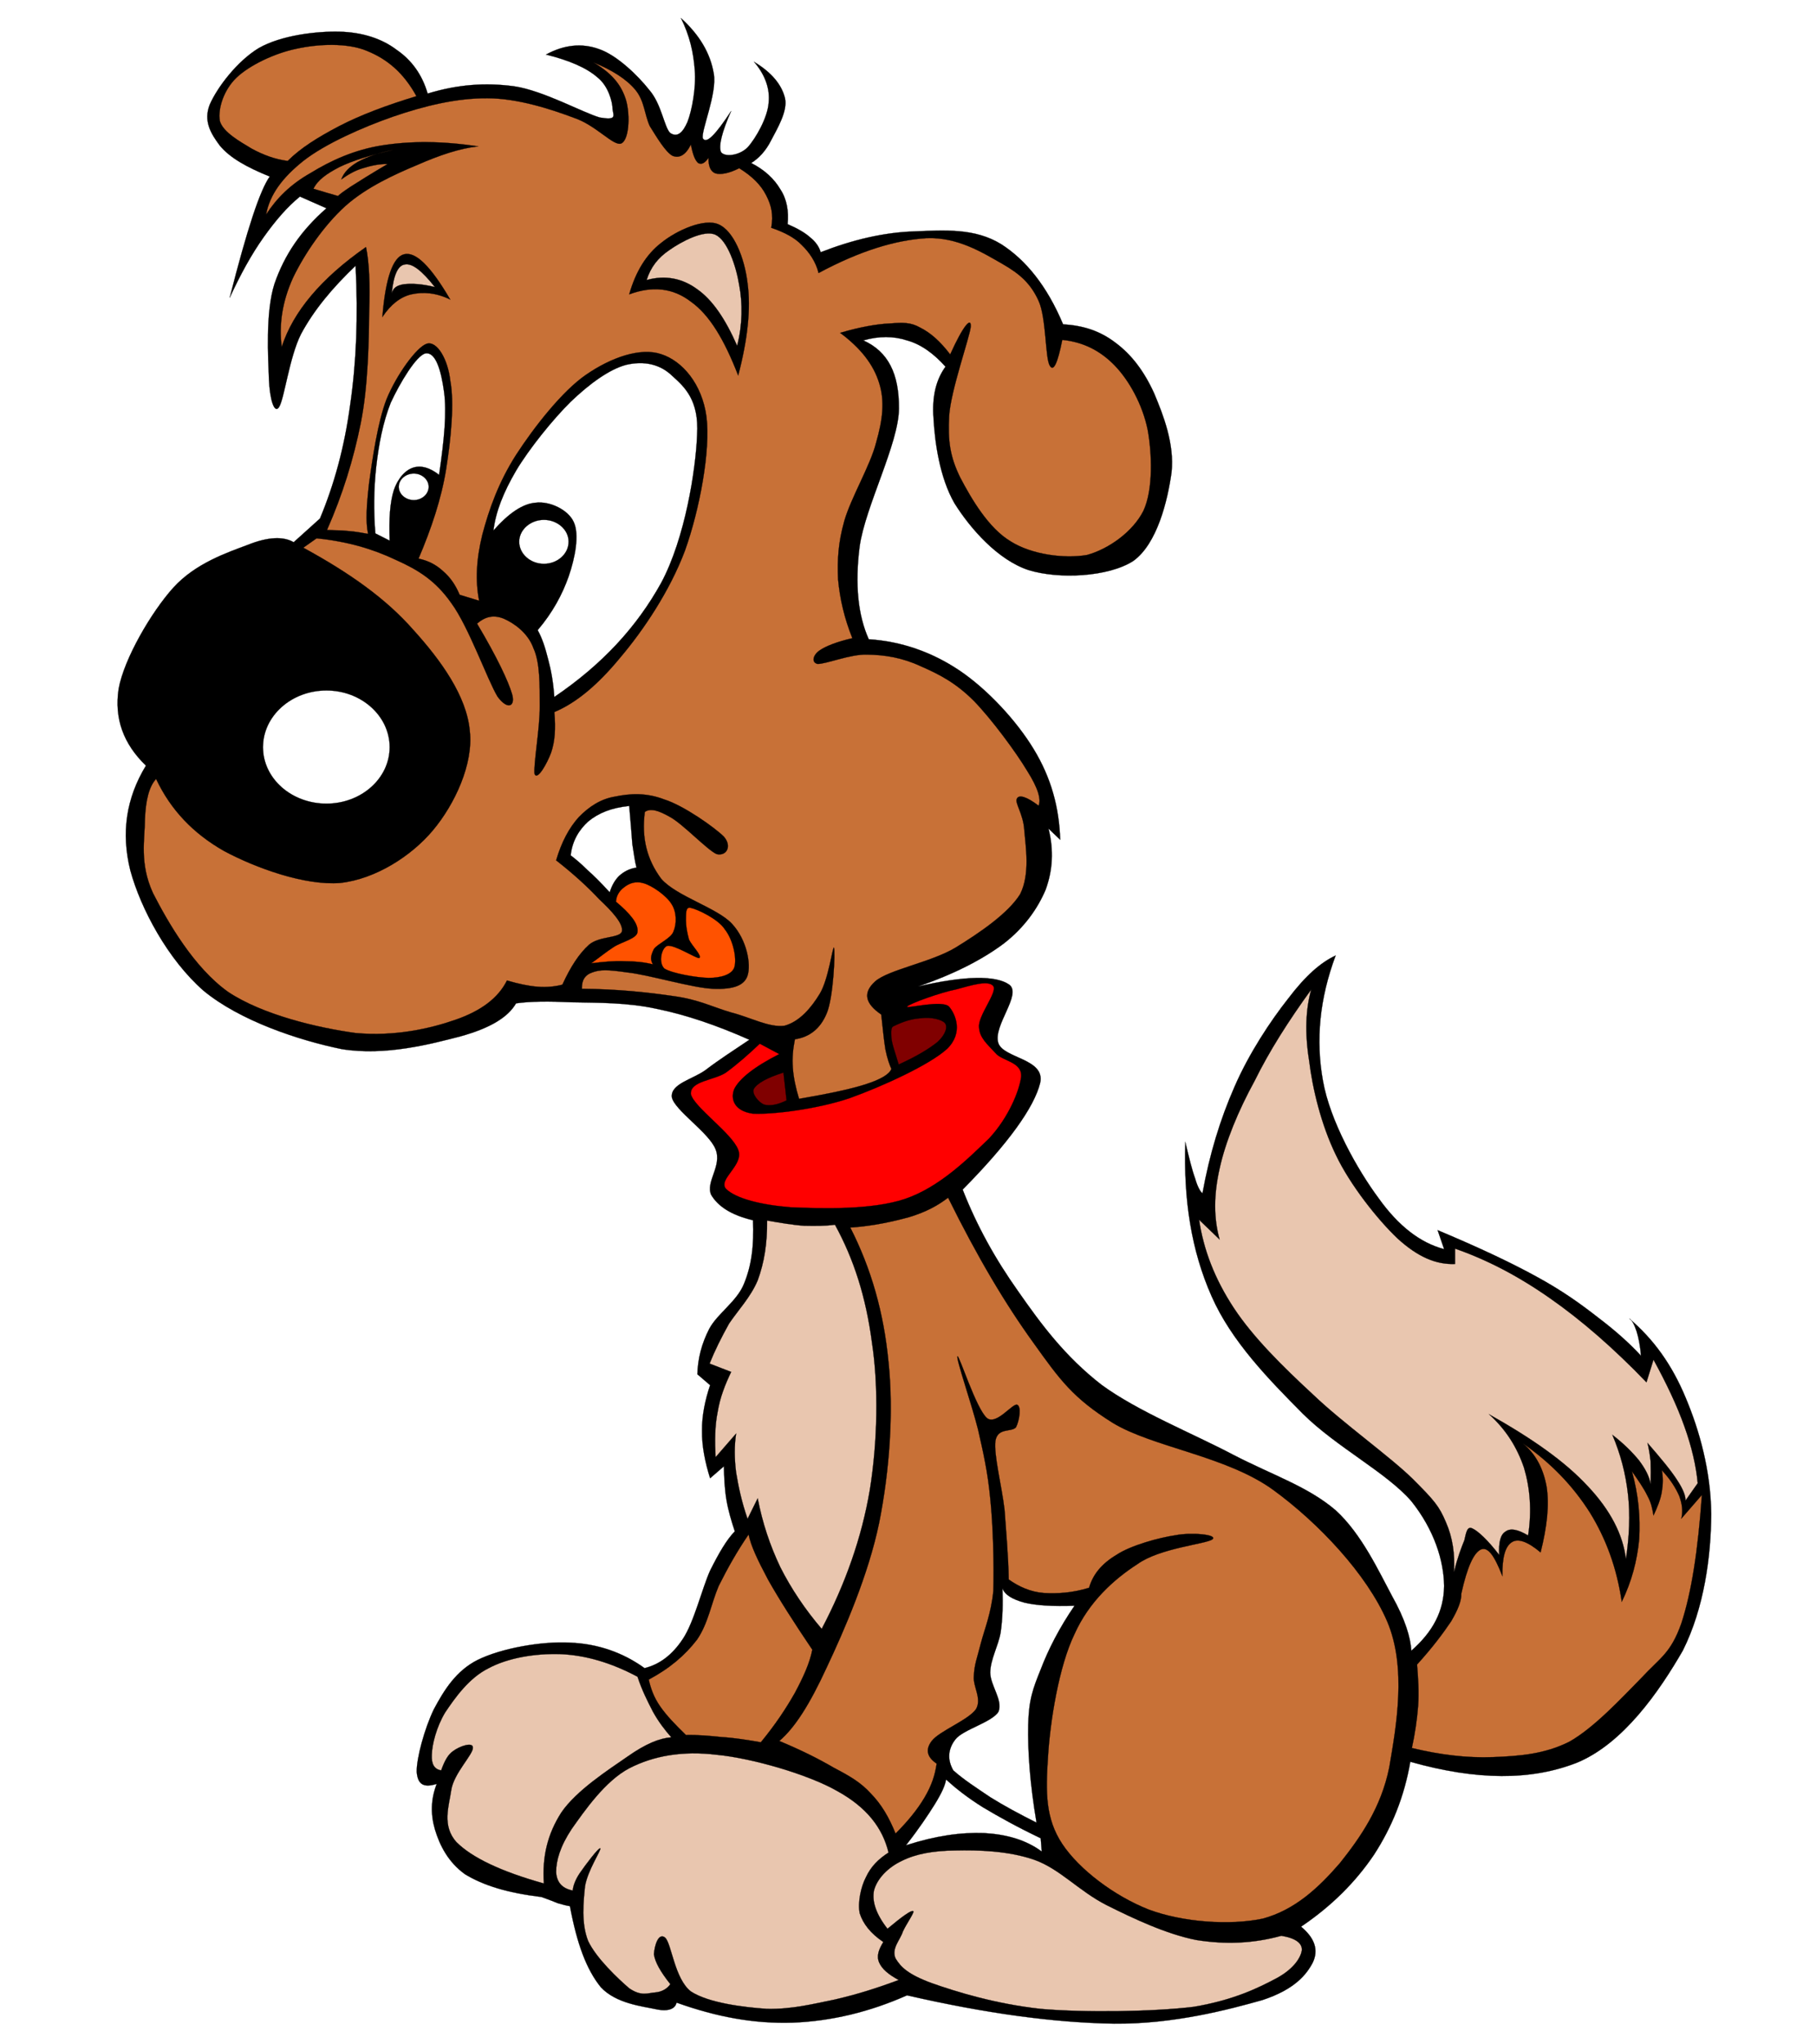 <?xml version="1.0" encoding="UTF-8" standalone="no"?>
<!-- Created with Inkscape (http://www.inkscape.org/) -->
<svg
   xmlns:svg="http://www.w3.org/2000/svg"
   xmlns="http://www.w3.org/2000/svg"
   xmlns:inkscape="http://www.inkscape.org/namespaces/inkscape"
   version="1.0"
   width="389.172"
   height="438.079"
   viewBox="0 0 389.172 438.079"
   id="Layer_1"
   xml:space="preserve"><defs
   id="defs118"><filter
     id="filter3349"
     height="1.915"
     y="-0.458"
     width="1.818"
     x="-0.409"><feGaussianBlur
       id="feGaussianBlur3351"
       stdDeviation="3.851"
       inkscape:collect="always" /></filter></defs>




























<g
   transform="matrix(1.208,0,0,1.208,-39.506,-43.929)"
   id="g3353"><path
     d="M 80.558,67.686 C 76.452,66.025 73.498,64.364 71.699,62.195 C 70.038,59.98 68.792,57.811 69.9,54.951 C 71.238,51.859 74.791,47.199 78.621,44.891 C 82.589,42.631 88.772,41.892 92.879,41.985 C 97.078,42.077 100.539,43.277 103.077,45.214 C 105.707,47.014 107.598,49.597 108.568,52.966 L 108.568,52.966 C 113.874,51.35 118.765,50.981 123.933,51.674 C 129.147,52.459 136.161,56.381 139.114,57.212 C 142.113,57.719 141.559,56.981 141.374,55.735 C 141.374,54.489 140.636,51.582 138.652,50.06 C 136.76,48.399 133.669,47.061 129.562,46.046 L 129.562,46.046 C 132.792,44.292 135.929,43.969 138.975,45.076 C 142.113,46.138 145.85,49.737 147.881,52.321 C 150.05,54.813 150.511,58.827 151.572,59.935 C 152.91,60.858 153.879,59.796 154.664,57.997 C 155.448,56.013 156.233,51.814 155.956,48.769 C 155.726,45.631 155.034,42.632 153.511,39.586 L 153.511,39.586 C 156.786,42.539 158.724,45.815 159.324,49.414 C 159.97,52.921 157.017,59.657 157.386,60.903 C 157.986,61.965 159.601,60.349 162.415,56.058 L 162.415,56.058 C 160.754,59.796 160.154,62.288 160.616,63.349 C 161.262,64.272 163.845,63.995 165.322,62.518 C 166.799,60.903 168.875,57.212 169.059,54.628 C 169.336,52.09 168.413,49.598 166.475,47.337 L 166.475,47.337 C 169.705,49.275 171.413,51.49 171.966,53.797 C 172.474,56.057 170.581,59.195 169.521,61.226 C 168.552,63.164 167.306,64.456 165.967,65.287 L 165.967,65.287 C 168.413,66.533 170.074,68.147 171.136,69.948 C 172.289,71.701 172.658,73.823 172.427,76.131 L 172.427,76.131 C 174.228,76.916 175.519,77.653 176.488,78.53 C 177.458,79.314 178.057,80.238 178.289,81.114 L 178.289,81.114 C 183.964,78.899 189.455,77.608 194.762,77.422 C 200.39,77.192 205.653,76.822 210.311,79.683 C 214.65,82.452 218.432,87.066 221.293,93.895 L 221.293,93.895 C 224.893,94.126 227.845,95.049 230.661,97.218 C 233.382,99.248 235.642,102.155 237.442,106.123 C 239.056,109.953 241.087,115.121 240.534,120.196 C 239.843,125.179 237.996,132.84 233.752,135.884 C 229.321,138.745 220.51,139.16 215.157,137.499 C 209.712,135.7 204.866,130.163 202.052,125.687 C 199.376,121.073 198.545,114.751 198.315,110.645 C 197.992,106.492 198.869,103.585 200.438,101.416 L 200.438,101.416 C 198.315,99.063 196.099,97.447 193.609,96.756 C 191.208,95.971 188.625,95.971 185.856,96.756 L 185.856,96.756 C 190.286,98.74 192.224,102.709 192.176,108.845 C 192.176,114.982 186.179,126.287 185.21,133.301 C 184.333,140.084 184.933,145.575 186.824,149.774 L 186.824,149.774 C 192.592,150.143 197.991,152.035 202.836,155.265 C 207.728,158.54 212.986,164.124 216.126,169.338 C 219.17,174.367 220.603,179.581 220.785,185.349 L 220.785,185.349 L 218.71,183.365 L 218.71,183.365 C 219.679,187.24 219.448,190.794 218.201,194.208 C 216.817,197.484 214.464,200.899 210.773,203.76 C 206.943,206.621 202.004,209.158 195.59,211.373 L 195.59,211.373 C 203.944,209.435 209.389,209.389 211.741,211.05 C 214.047,212.757 208.833,218.341 209.802,221.386 C 210.681,224.155 218.2,224.155 217.232,228.491 C 216.17,232.782 211.65,239.151 203.481,247.409 L 203.481,247.409 C 205.974,253.776 209.204,259.637 213.357,265.497 C 217.418,271.311 221.616,276.986 228.077,282.016 C 234.536,286.769 244.364,290.692 251.516,294.476 C 258.483,298.075 264.759,300.105 269.651,304.304 C 274.264,308.502 277.356,315.239 279.662,319.531 C 281.971,323.638 282.939,326.867 283.077,329.22 L 283.077,329.22 C 286.907,325.852 288.845,322.207 288.892,317.731 C 288.844,313.255 287.136,307.764 283.077,302.688 C 278.693,297.613 269.789,293.091 263.836,287.185 C 257.793,281.094 251.148,274.311 247.642,266.328 C 244.041,258.207 242.658,249.256 242.98,238.966 L 242.98,238.966 C 243.674,241.874 244.134,243.811 244.733,245.472 C 245.148,246.949 245.704,247.872 246.027,248.055 L 246.027,248.055 C 247.271,241.181 249.164,234.951 251.703,229.183 C 254.286,223.23 258.116,217.463 261.253,213.494 C 264.3,209.48 266.976,207.127 269.652,205.881 L 269.652,205.881 C 266.791,213.541 266.097,220.877 267.391,228.075 C 268.635,235.227 273.527,243.903 277.264,248.932 C 280.817,253.915 284.695,256.868 288.893,257.975 L 288.893,257.975 L 287.739,254.607 L 287.739,254.607 C 294.661,257.513 300.428,260.191 305.227,262.821 C 309.886,265.358 313.071,267.666 316.209,270.111 C 319.253,272.419 321.792,274.679 323.822,276.893 L 323.822,276.893 C 323.684,275.14 323.361,273.572 323.038,272.556 C 322.668,271.494 322.3,270.618 321.744,270.295 L 321.744,270.295 C 326.037,273.941 329.311,278.463 331.758,284.368 C 334.203,290.182 336.189,297.288 336.281,304.948 C 336.233,312.514 335.034,321.606 331.249,329.173 C 327.051,336.464 320.686,345.647 312.517,349.061 C 304.351,352.29 294.661,352.245 282.894,348.922 L 282.894,348.922 C 281.832,355.106 279.618,360.55 276.433,365.441 C 273.159,370.287 268.912,374.532 263.513,378.177 L 263.513,378.177 C 265.959,380.207 266.653,382.329 265.591,384.544 C 264.482,386.667 262.406,389.297 256.684,391.188 C 250.641,392.896 240.905,395.48 230.338,395.387 C 219.679,395.203 207.682,393.587 193.609,390.358 L 193.609,390.358 C 186.963,393.311 180.227,394.926 173.397,395.204 C 166.476,395.434 159.832,394.189 152.726,391.65 L 152.726,391.65 C 152.496,392.758 151.25,393.311 148.989,392.804 C 146.682,392.296 142.021,391.835 139.299,388.927 C 136.716,385.744 135.054,381.176 133.808,374.531 L 133.808,374.531 C 133.347,374.485 132.47,374.254 131.685,374.023 C 130.901,373.7 129.932,373.331 128.778,372.915 L 128.778,372.915 C 122.734,372.179 118.488,370.885 115.166,368.855 C 112.166,366.687 110.69,363.687 109.859,360.918 C 109.075,358.196 109.121,355.564 110.182,352.843 L 110.182,352.843 C 107.828,353.581 106.813,352.935 106.629,350.721 C 106.583,348.322 108.014,343.014 109.674,339.601 C 111.473,336.232 113.596,332.772 117.472,330.833 C 121.717,328.756 128.823,327.511 133.806,327.787 C 138.744,327.973 143.219,329.541 147.049,332.309 L 147.049,332.309 C 149.679,331.663 151.94,330.002 153.832,327.141 C 155.816,324.188 157.247,318.19 158.677,315.005 C 160.292,311.776 161.63,309.514 163.061,308.038 L 163.061,308.038 C 162.461,306.238 161.907,304.392 161.584,302.501 C 161.261,300.563 161.169,298.624 161.122,296.503 L 161.122,296.503 L 158.677,298.624 L 158.677,298.624 C 157.8,295.811 157.2,292.949 157.247,290.227 C 157.201,287.504 157.8,284.736 158.677,282.106 L 158.677,282.106 L 156.416,280.168 L 156.416,280.168 C 156.508,277.399 157.154,274.77 158.538,272.092 C 159.969,269.416 163.43,267.248 164.676,264.156 C 166.06,260.834 166.475,257.234 166.29,252.851 L 166.29,252.851 C 162.368,251.929 160.061,250.36 158.861,248.33 C 157.846,246.021 160.845,243.208 159.645,240.254 C 158.492,237.301 152.354,233.334 151.893,231.026 C 151.617,228.627 155.631,227.842 157.892,226.181 C 160.246,224.381 162.83,222.72 165.644,220.829 L 165.644,220.829 C 159.922,218.29 154.431,216.398 149.171,215.338 C 143.957,214.184 138.512,214.276 134.267,214.184 C 130.114,213.999 126.838,213.999 124.254,214.369 L 124.254,214.369 C 122.778,216.907 119.547,218.8 114.379,220.229 C 109.212,221.567 101.136,223.736 93.338,222.491 C 85.678,220.922 75.25,217.461 68.79,212.109 C 62.469,206.571 57.67,197.573 55.824,190.791 C 54.163,184.101 55.086,177.963 58.593,172.196 L 58.593,172.196 C 54.579,168.32 52.964,163.844 53.748,158.584 C 54.717,153.186 59.608,144.88 63.438,140.635 C 67.406,136.252 73.127,134.36 76.681,133.022 C 80.234,131.591 83.002,131.499 84.802,132.561 L 84.802,132.561 L 89.462,128.362 L 89.462,128.362 C 91.954,122.409 93.8,115.765 94.815,108.244 C 95.922,100.677 96.245,92.556 95.784,83.512 L 95.784,83.512 C 91.631,87.48 88.401,91.356 86.094,95.647 C 84.017,99.8 83.14,107.136 82.218,108.567 C 81.387,109.905 80.557,107.229 80.419,103.723 C 80.28,99.985 79.773,91.772 81.388,86.743 C 83.187,81.528 86.095,77.283 90.616,73.315 L 90.616,73.315 L 85.91,71.238 L 85.91,71.238 C 83.649,73.084 81.618,75.437 79.45,78.482 C 77.327,81.482 75.389,84.988 73.452,89.187 L 73.452,89.187 C 75.02,83.05 76.312,78.437 77.512,74.791 C 78.713,71.147 79.728,68.839 80.558,67.686 L 80.558,67.686 z M 200.53,352.062 C 202.144,353.538 204.267,355.246 207.081,356.999 C 209.85,358.66 213.265,360.553 217.325,362.49 L 217.325,362.49 L 217.511,364.844 L 217.511,364.844 C 214.695,362.768 211.28,361.799 207.267,361.569 C 203.114,361.429 198.776,362.029 193.423,363.737 L 193.423,363.737 C 195.777,360.738 197.298,358.43 198.545,356.447 C 199.791,354.415 200.389,353.077 200.53,352.062 L 200.53,352.062 z "
     style="fill-rule:evenodd;stroke:#000000;stroke-width:0.036;stroke-miterlimit:10"
     id="path5" /><path
     d="M 83.742,64.917 C 86.049,62.61 89.094,60.718 92.878,58.734 C 96.709,56.75 101.276,55.042 106.582,53.427 L 106.582,53.427 C 104.322,49.32 101.461,46.875 97.815,45.398 C 94.354,43.921 89.094,44.152 85.218,45.029 C 81.435,45.813 76.959,47.935 74.652,50.15 C 72.437,52.273 71.329,55.595 71.698,57.81 C 72.252,59.84 75.389,61.548 77.373,62.748 C 79.405,63.856 81.527,64.64 83.742,64.917 L 83.742,64.917 z "
     style="fill:#c87137;fill-rule:evenodd;stroke:#000000;stroke-width:0.036;stroke-miterlimit:10"
     id="path7" /><path
     d="M 88.31,69.854 C 89.048,68.331 90.571,67.224 92.878,66.024 C 95.324,64.824 98.554,63.855 102.568,62.932 L 102.568,62.932 C 99.846,63.44 97.769,64.224 96.154,65.101 C 94.677,65.977 93.708,66.946 93.247,68.192 L 93.247,68.192 C 94.4,67.361 95.738,66.577 97.076,66.208 C 98.414,65.792 99.937,65.423 101.46,65.47 L 101.46,65.47 C 98.553,67.177 96.43,68.515 94.907,69.484 C 93.523,70.407 92.785,70.961 92.692,71.146 L 92.692,71.146 C 91.263,70.731 89.787,70.316 88.31,69.854 L 88.31,69.854 z "
     style="fill:#c87137;fill-rule:evenodd;stroke:#000000;stroke-width:0.036;stroke-miterlimit:10"
     id="path9" /><path
     d="M 79.912,74.422 C 80.558,70.869 82.819,67.87 86.511,64.917 C 90.387,61.872 96.985,58.965 102.384,57.073 C 108.014,55.135 113.735,53.751 119.18,53.798 C 124.578,53.798 130.577,55.782 134.5,57.258 C 138.422,58.55 141.513,62.334 142.897,61.826 C 144.466,61.134 144.512,55.966 143.589,53.613 C 142.713,51.122 140.96,49.183 137.96,47.43 L 137.96,47.43 C 141.329,48.814 143.82,50.383 145.435,52.321 C 147.05,54.305 147.004,56.567 147.973,58.735 C 149.219,60.719 150.742,63.303 151.988,63.995 C 153.188,64.503 154.341,63.902 155.264,62.011 L 155.264,62.011 C 155.633,63.857 156.002,64.78 156.556,65.287 C 157.11,65.563 157.662,65.425 158.402,64.364 L 158.402,64.364 C 158.355,65.886 158.771,66.809 159.647,67.132 C 160.57,67.363 161.908,67.178 163.846,66.21 L 163.846,66.21 C 166.153,67.64 167.676,69.163 168.599,70.963 C 169.568,72.809 169.937,74.516 169.522,76.776 L 169.522,76.776 C 171.691,77.514 173.674,78.483 174.966,79.868 C 176.304,81.16 177.458,82.867 177.919,84.805 L 177.919,84.805 C 185.302,80.837 191.623,78.945 197.067,78.622 C 202.56,78.391 206.988,81.159 210.541,83.189 C 213.681,84.989 215.57,86.696 216.955,89.742 C 218.339,92.787 218.108,99.939 218.939,101.231 C 219.585,102.384 220.324,100.861 221.155,96.663 L 221.155,96.663 C 224.845,97.033 227.891,98.555 230.475,101.231 C 233.013,103.861 235.367,108.106 236.288,112.536 C 237.074,116.781 237.305,123.195 235.553,126.978 C 233.705,130.67 229.414,133.761 225.539,134.823 C 221.571,135.515 215.756,134.777 212.018,132.423 C 208.05,130.07 205.006,124.81 203.066,121.118 C 201.221,117.381 200.853,114.566 201.084,110.182 C 201.359,105.614 204.774,96.109 204.914,94.309 C 205.007,92.556 203.623,94.033 201.269,99.247 L 201.269,99.247 C 199.514,96.94 197.807,95.417 195.961,94.494 C 194.254,93.525 192.915,93.571 190.516,93.756 C 188.255,93.848 185.163,94.402 181.749,95.417 L 181.749,95.417 C 185.348,98.093 187.655,101 188.67,104.322 C 189.686,107.552 189.316,110.736 188.117,114.935 C 187.101,118.95 183.687,124.625 182.487,128.778 C 181.38,132.746 181.241,135.607 181.38,139.16 C 181.702,142.62 182.487,146.035 183.917,149.588 L 183.917,149.588 C 181.104,150.234 179.165,151.019 178.104,151.756 C 176.951,152.541 176.582,153.879 177.735,154.155 C 179.212,154.201 183.549,152.402 186.503,152.494 C 189.687,152.54 192.778,153.048 195.962,154.524 C 199.239,155.955 202.191,157.431 205.468,160.708 C 208.605,163.937 212.943,169.798 214.926,173.12 C 216.91,176.258 217.419,178.196 216.956,179.304 L 216.956,179.304 C 214.835,177.689 213.496,177.32 213.128,178.012 C 212.62,178.75 214.234,180.642 214.42,183.687 C 214.65,186.548 215.482,191.393 213.682,194.992 C 211.559,198.406 206.482,201.867 202.191,204.497 C 197.9,207.081 190.241,208.419 187.934,210.496 C 185.765,212.48 186.134,214.372 189.04,216.357 L 189.04,216.357 C 189.317,218.803 189.502,220.924 189.778,222.54 C 190.102,224.155 190.516,225.308 190.84,226 L 190.84,226 C 190.471,226.969 188.902,227.893 186.134,228.769 C 183.365,229.646 179.535,230.43 174.459,231.308 L 174.459,231.308 C 173.859,229.324 173.49,227.617 173.353,225.817 C 173.214,223.971 173.398,222.402 173.722,220.741 L 173.722,220.741 C 176.305,220.372 178.243,218.848 179.351,216.173 C 180.55,213.451 180.919,205.052 180.643,204.499 C 180.458,204.038 179.673,210.221 178.105,212.712 C 176.674,215.066 174.598,217.603 171.876,218.342 C 169.153,218.711 165.878,216.865 162.417,215.988 C 159.233,215.065 156.649,213.681 152.174,213.081 C 147.744,212.435 142.391,211.835 135.931,211.789 L 135.931,211.789 C 135.886,210.312 136.439,209.344 137.777,208.883 C 139.161,208.375 140.454,208.375 143.961,208.883 C 147.652,209.252 155.728,211.697 159.28,211.789 C 162.926,211.928 164.771,211.143 165.325,209.436 C 165.971,207.406 165.186,203.115 162.602,200.3 C 160.018,197.439 152.727,195.409 150.005,192.272 C 147.467,188.857 146.498,185.027 147.098,180.413 L 147.098,180.413 C 148.067,179.721 149.452,180.09 151.62,181.336 C 153.881,182.582 158.219,187.196 159.833,187.888 C 161.587,188.304 162.602,186.504 161.125,184.797 C 159.51,183.181 153.973,179.259 150.559,178.198 C 147.329,176.952 144.468,177.137 141.792,177.691 C 139.254,178.106 137.177,179.49 135.378,181.336 C 133.671,183.228 132.333,185.719 131.363,188.996 L 131.363,188.996 C 134.547,191.487 137.039,193.795 139.023,195.917 C 141.146,197.901 143.315,200.209 143.037,201.593 C 142.714,202.838 139.116,202.377 137.224,203.946 C 135.471,205.515 133.948,207.822 132.472,211.052 L 132.472,211.052 C 131.226,211.375 129.703,211.559 128.088,211.421 C 126.426,211.283 124.673,210.913 122.643,210.313 L 122.643,210.313 C 121.074,213.451 118.029,215.711 113.506,217.281 C 109.03,218.849 102.709,220.28 95.788,219.634 C 89.051,218.712 79.269,216.404 73.178,212.343 C 67.087,208.006 62.519,200.023 59.843,194.809 C 57.397,189.456 58.412,185.211 58.412,181.705 C 58.55,178.337 59.15,175.891 60.396,174.553 L 60.396,174.553 C 62.979,180.044 66.994,184.243 72.439,187.335 C 78.114,190.38 86.835,193.518 93.064,193.01 C 99.339,192.318 105.707,188.212 109.491,183.689 C 113.367,179.075 116.736,171.876 116.044,166.016 C 115.49,159.879 110.968,153.558 106.031,148.113 C 101.139,142.53 94.634,137.962 86.513,133.532 L 86.513,133.532 L 88.866,131.871 L 88.866,131.871 C 94.357,132.424 98.879,133.763 102.94,135.701 C 106.862,137.455 109.953,139.347 112.768,143.361 C 115.86,147.56 119.182,157.019 120.981,159.972 C 122.827,162.464 124.211,161.633 123.519,159.418 C 122.873,157.25 120.936,153.051 117.336,147.005 L 117.336,147.005 C 118.859,145.667 120.381,145.437 122.089,146.129 C 123.796,146.867 126.381,148.62 127.349,151.389 C 128.502,153.881 128.456,157.895 128.456,161.633 C 128.502,165.417 127.303,172.107 127.534,173.676 C 128.041,174.922 129.795,171.738 130.487,169.846 C 131.133,167.908 131.318,165.693 131.041,162.694 L 131.041,162.694 C 135.009,161.033 138.839,157.756 142.715,153.05 C 146.868,148.159 151.528,141.191 154.205,134.085 C 156.835,126.749 158.773,116.274 158.035,110.322 C 157.25,104.462 153.743,100.401 150.006,99.201 C 146.361,97.955 141.147,99.755 136.671,102.847 C 132.426,105.754 127.397,112.214 124.258,117.059 C 121.166,121.903 119.459,126.703 118.259,131.27 C 117.198,135.608 117.013,139.437 117.706,142.944 L 117.706,142.944 L 114.245,141.883 L 114.245,141.883 C 113.506,140.129 112.584,138.791 111.292,137.684 C 110.092,136.577 108.708,135.838 106.955,135.469 L 106.955,135.469 C 109.216,130.163 111.016,124.81 111.846,119.596 C 112.723,114.151 113.323,107.738 112.585,103.908 C 112.169,100.124 110.232,96.756 108.386,97.356 C 106.586,97.956 103.033,102.893 101.28,107.184 C 99.711,111.198 98.742,117.982 98.188,121.996 C 97.727,126.057 97.542,128.917 98.003,131.086 L 98.003,131.086 C 96.941,130.901 95.788,130.671 94.542,130.579 C 93.296,130.44 92.143,130.44 90.712,130.394 L 90.712,130.394 C 93.481,124.119 95.419,117.844 96.711,111.383 C 98.003,104.923 98.141,96.941 98.187,91.865 C 98.372,86.651 98.187,82.822 97.633,80.191 L 97.633,80.191 C 93.664,82.96 90.434,85.82 87.943,88.774 C 85.451,91.727 83.698,94.773 82.683,97.91 L 82.683,97.91 C 82.175,93.895 82.775,89.881 84.667,85.682 C 86.744,81.344 90.205,76.315 93.988,72.9 C 97.771,69.532 102.801,67.271 106.769,65.609 C 110.784,63.856 114.244,62.702 117.52,62.333 L 117.52,62.333 C 111.106,61.364 105.615,61.364 100.54,62.148 C 95.557,62.932 91.358,64.87 87.759,67.086 C 84.25,69.07 81.804,71.515 79.912,74.422 L 79.912,74.422 z "
     style="fill:#c87137;fill-rule:evenodd;stroke:#000000;stroke-width:0.036;stroke-miterlimit:10"
     id="path11" /><path
     d="M 100.538,92.603 C 101.092,85.635 102.43,81.99 104.368,81.483 C 106.445,80.929 109.121,83.605 112.582,89.511 L 112.582,89.511 C 110.044,88.265 107.737,88.126 105.661,88.588 C 103.722,89.05 102.014,90.387 100.538,92.603 L 100.538,92.603 z "
     style="fill-rule:evenodd;stroke:#000000;stroke-width:0.036;stroke-miterlimit:10"
     id="path13" /><path
     d="M 102.199,88.404 C 102.522,85.128 103.307,83.421 104.553,83.282 C 105.845,83.051 107.553,84.389 109.859,87.296 L 109.859,87.296 C 107.413,86.696 105.753,86.65 104.368,86.788 C 103.029,87.019 102.476,87.435 102.199,88.404 L 102.199,88.404 z "
     style="fill:#e9c6af;fill-rule:evenodd;stroke:#000000;stroke-width:0.036;stroke-miterlimit:10"
     id="path15" /><path
     d="M 144.327,88.588 C 145.48,84.527 147.372,81.483 150.002,79.452 C 152.724,77.237 157.661,75.022 160.199,76.176 C 162.83,77.329 164.767,81.99 165.321,86.604 C 165.922,91.08 165.367,96.479 163.66,102.985 L 163.66,102.985 C 161.215,96.663 158.585,92.234 155.262,89.881 C 152.079,87.435 148.434,87.066 144.327,88.588 L 144.327,88.588 z "
     style="fill-rule:evenodd;stroke:#000000;stroke-width:0.036;stroke-miterlimit:10"
     id="path17" /><path
     d="M 147.419,86.05 C 148.11,83.789 149.449,82.082 151.433,80.743 C 153.51,79.267 157.616,77.052 159.646,78.021 C 161.769,79.036 163.292,83.558 163.845,86.972 C 164.445,90.202 164.445,93.847 163.476,97.723 L 163.476,97.723 C 161.4,92.971 159.092,89.556 156.37,87.664 C 153.74,85.728 150.694,85.127 147.419,86.05 L 147.419,86.05 z "
     style="fill:#e9c6af;fill-rule:evenodd;stroke:#000000;stroke-width:0.036;stroke-miterlimit:10"
     id="path19" /><path
     d="M 79.359,168.922 C 79.359,174.459 84.388,178.935 90.617,178.935 C 96.801,178.935 101.83,174.459 101.83,168.922 C 101.83,163.385 96.801,158.863 90.617,158.863 C 84.388,158.863 79.359,163.385 79.359,168.922 L 79.359,168.922 z "
     style="fill:#ffffff;fill-rule:evenodd;stroke:#000000;stroke-width:0.036;stroke-miterlimit:10;filter:url(#filter3349)"
     id="path21" /><path
     d="M 99.292,130.993 C 98.969,127.024 99.015,123.195 99.43,119.319 C 99.892,115.166 100.63,111.336 102.014,107.829 C 103.629,104.322 106.582,99.385 108.198,99.062 C 109.997,98.785 110.967,102.107 111.473,105.845 C 111.981,109.491 111.519,114.289 110.597,120.611 L 110.597,120.611 C 108.889,119.273 107.367,118.903 106.029,119.319 C 104.691,119.734 103.352,121.072 102.568,123.333 C 101.876,125.548 101.692,128.363 101.83,132.285 L 101.83,132.285 C 100.999,131.87 100.169,131.454 99.292,130.993 L 99.292,130.993 z "
     style="fill:#ffffff;fill-rule:evenodd;stroke:#000000;stroke-width:0.036;stroke-miterlimit:10"
     id="path23" /><path
     d="M 120.241,130.486 C 120.656,127.118 121.994,123.75 124.255,119.873 C 126.563,115.998 130.807,110.737 133.945,107.645 C 137.313,104.415 140.82,101.877 143.774,101.093 C 146.958,100.354 149.818,100.954 151.987,103.077 C 154.155,105.015 156.74,107.369 156.37,113.505 C 156.139,119.688 154.247,131.823 150.002,139.76 C 145.711,147.512 139.62,154.203 131.038,160.017 L 131.038,160.017 C 130.853,157.387 130.484,155.31 129.931,153.28 C 129.424,151.25 128.869,149.543 128.085,148.159 L 128.085,148.159 C 130.761,145.021 132.469,141.791 133.576,138.654 C 134.729,135.331 135.514,131.224 134.499,129.009 C 133.529,126.795 130.207,125.226 127.716,125.549 C 125.408,125.733 122.917,127.44 120.241,130.486 L 120.241,130.486 z "
     style="fill:#ffffff;fill-rule:evenodd;stroke:#000000;stroke-width:0.036;stroke-miterlimit:10"
     id="path25" /><path
     d="M 124.809,132.469 C 124.809,134.637 126.793,136.391 129.193,136.391 C 131.593,136.391 133.576,134.637 133.576,132.469 C 133.576,130.346 131.592,128.594 129.193,128.594 C 126.794,128.594 124.809,130.347 124.809,132.469 L 124.809,132.469 z "
     style="fill:#ffffff;fill-rule:evenodd;stroke:#000000;stroke-width:0.036;stroke-miterlimit:10"
     id="path27" /><path
     d="M 103.445,122.733 C 103.445,124.025 104.645,125.087 106.121,125.087 C 107.552,125.087 108.751,124.025 108.751,122.733 C 108.751,121.441 107.552,120.38 106.121,120.38 C 104.645,120.38 103.445,121.442 103.445,122.733 L 103.445,122.733 z "
     style="fill:#ffffff;fill-rule:evenodd;stroke:#000000;stroke-width:0.036;stroke-miterlimit:10"
     id="path29" /><path
     d="M 133.945,188.117 C 134.222,185.533 135.422,183.596 137.037,182.118 C 138.883,180.595 141.144,179.673 144.328,179.35 L 144.328,179.35 C 144.558,181.979 144.743,184.241 144.882,186.133 C 145.159,187.886 145.343,189.27 145.62,190.285 L 145.62,190.285 C 144.328,190.47 143.359,191.024 142.529,191.762 C 141.791,192.5 141.237,193.47 140.868,194.669 L 140.868,194.669 C 139.345,193.008 138.007,191.669 136.854,190.655 C 135.699,189.502 134.729,188.717 133.945,188.117 L 133.945,188.117 z "
     style="fill:#ffffff;fill-rule:evenodd;stroke:#000000;stroke-width:0.036;stroke-miterlimit:10"
     id="path31" /><path
     d="M 141.974,196.331 C 142.066,195.131 142.666,194.346 143.404,193.793 C 144.327,193.055 145.481,192.639 146.865,193.055 C 148.388,193.47 150.926,195.27 151.803,196.7 C 152.772,198.131 152.772,200.253 152.172,201.637 C 151.756,202.837 149.357,203.806 148.711,204.729 C 148.204,205.744 147.973,206.529 148.526,207.451 L 148.526,207.451 C 147.095,207.082 145.389,206.897 143.588,206.897 C 141.743,206.805 139.805,206.99 137.589,207.266 L 137.589,207.266 C 139.02,206.251 140.173,205.282 141.604,204.359 C 143.034,203.436 145.803,202.882 145.803,201.636 C 145.942,200.253 144.604,198.545 141.974,196.331 L 141.974,196.331 z "
     style="fill:#ff5200;fill-rule:evenodd;stroke:#000000;stroke-width:0.036;stroke-miterlimit:10"
     id="path33" /><path
     d="M 155.263,197.438 C 156.417,197.669 160.154,199.422 161.308,201.268 C 162.738,203.068 163.476,206.436 162.968,208.005 C 162.507,209.297 160.569,209.851 158.401,209.851 C 156.278,209.805 151.941,209.066 150.556,208.19 C 149.449,207.082 150.095,204.498 151.064,204.175 C 152.31,203.898 156.047,206.344 156.74,206.344 C 157.34,205.975 155.494,204.221 154.94,203.068 C 154.571,201.73 154.387,200.577 154.387,199.607 C 154.432,198.591 154.248,197.161 155.263,197.438 L 155.263,197.438 z "
     style="fill:#ff5200;fill-rule:evenodd;stroke:#000000;stroke-width:0.036;stroke-miterlimit:10"
     id="path35" /><path
     d="M 167.491,221.525 L 170.952,223.37 L 170.952,223.37 C 166.384,225.677 163.846,227.8 162.969,229.553 C 162.231,231.353 162.969,233.475 166.245,233.936 C 169.752,234.12 177.597,233.151 183.364,231.214 C 189.316,229.091 197.714,225.216 200.713,222.447 C 203.667,219.586 202.19,216.264 201.083,214.972 C 199.929,213.68 193.516,215.342 193.608,214.972 C 193.976,214.418 199.744,212.388 202.375,211.881 C 204.958,211.189 208.095,210.173 208.927,211.327 C 209.665,212.435 206.157,216.587 206.388,218.618 C 206.481,220.511 207.866,221.617 209.297,223.187 C 210.451,224.616 214.048,224.709 213.863,227.385 C 213.54,229.877 211.65,234.583 208.187,238.321 C 204.498,241.875 199.375,246.995 193.237,249.071 C 187.332,251.056 178.381,250.779 172.982,250.548 C 167.675,250.132 163.2,248.98 161.493,247.273 C 160.015,245.565 164.768,243.027 163.661,240.351 C 162.599,237.444 155.817,232.783 155.263,230.476 C 155.078,228.123 159.463,228.031 161.493,226.646 C 163.568,225.124 165.507,223.417 167.491,221.525 L 167.491,221.525 z "
     style="fill:#ff0000;fill-rule:evenodd;stroke:#000000;stroke-width:0.036;stroke-miterlimit:10"
     id="path37" /><path
     d="M 171.69,226.646 C 168.783,227.57 167.029,228.539 166.429,229.554 C 166.014,230.384 167.26,231.908 168.229,232.323 C 169.244,232.599 170.582,232.414 172.243,231.584 L 172.243,231.584 C 172.058,229.969 171.874,228.308 171.69,226.646 L 171.69,226.646 z "
     style="fill:#800000;fill-rule:evenodd;stroke:#000000;stroke-width:0.036;stroke-miterlimit:10"
     id="path39" /><path
     d="M 191.207,218.433 C 193.1,217.51 194.577,217.095 196.146,217.002 C 197.853,216.771 199.791,217.232 200.344,217.879 C 200.852,218.524 200.482,219.862 199.052,221.2 C 197.62,222.354 195.5,223.692 192.13,225.216 L 192.13,225.216 C 191.529,223.139 190.931,221.616 190.838,220.463 C 190.792,219.356 190.747,218.617 191.207,218.433 L 191.207,218.433 z "
     style="fill:#800000;fill-rule:evenodd;stroke:#000000;stroke-width:0.036;stroke-miterlimit:10"
     id="path41" /><path
     d="M 168.783,252.902 C 171.181,253.318 173.304,253.687 175.335,253.824 C 177.319,253.87 179.211,253.87 180.826,253.64 L 180.826,253.64 C 184.194,259.777 186.317,266.467 187.378,274.451 C 188.578,282.295 188.394,292.123 187.009,300.706 C 185.579,309.149 182.672,317.363 178.474,325.347 L 178.474,325.347 C 175.52,321.886 173.075,318.24 171.137,314.41 C 169.291,310.534 167.953,306.519 167.121,302.182 L 167.121,302.182 L 165.322,305.827 L 165.322,305.827 C 164.26,302.782 163.708,300.106 163.292,297.614 C 162.969,295.077 162.969,292.769 163.292,290.693 L 163.292,290.693 L 159.646,294.891 L 159.646,294.891 C 159.507,292.031 159.507,289.355 160.015,286.863 C 160.431,284.279 161.353,281.971 162.414,279.757 L 162.414,279.757 L 158.585,278.28 L 158.585,278.28 C 159.507,275.973 160.66,273.667 162.045,271.175 C 163.707,268.729 165.875,266.468 167.12,263.516 C 168.275,260.376 168.829,256.962 168.783,252.902 L 168.783,252.902 z "
     style="fill:#e9c6af;fill-rule:evenodd;stroke:#000000;stroke-width:0.036;stroke-miterlimit:10"
     id="path43" /><path
     d="M 210.541,318.148 C 210.957,319.3 212.248,320.086 214.419,320.685 C 216.542,321.193 219.448,321.376 223.323,321.239 L 223.323,321.239 C 220.602,325.208 218.662,329.038 217.325,332.544 C 215.94,335.958 215.202,337.942 215.109,342.418 C 215.016,346.895 215.387,352.662 216.587,359.722 L 216.587,359.722 C 213.633,358.246 210.727,356.677 208.373,355.201 C 205.975,353.586 203.622,352.063 201.821,350.449 L 201.821,350.449 C 200.713,348.51 200.898,346.619 202.189,344.958 C 203.529,343.204 208.743,341.912 209.849,340.02 C 210.633,337.944 208.417,335.453 208.372,333.1 C 208.417,330.701 209.802,328.393 210.217,325.994 C 210.589,323.406 210.633,320.961 210.541,318.148 L 210.541,318.148 z "
     style="fill:#ffffff;fill-rule:evenodd;stroke:#000000;stroke-width:0.036;stroke-miterlimit:10"
     id="path45" /><path
     d="M 151.802,344.587 C 150.649,343.295 149.494,341.772 148.526,340.018 C 147.557,338.127 146.588,336.235 145.804,333.836 L 145.804,333.836 C 141.144,331.344 136.575,330.006 132.099,329.82 C 127.669,329.682 122.825,330.466 119.318,332.358 C 115.903,334.066 113.412,337.573 111.658,340.203 C 110.136,342.74 109.351,345.832 109.305,347.679 C 109.213,349.339 109.766,350.262 110.967,350.448 L 110.967,350.448 C 111.567,348.786 112.166,347.633 113.135,346.987 C 114.242,346.156 116.642,345.326 116.595,346.432 C 116.641,347.632 113.227,350.954 112.765,353.907 C 112.349,356.769 111.057,360.276 113.687,363.182 C 116.456,365.951 121.624,368.397 129.191,370.518 L 129.191,370.518 C 128.868,365.721 129.837,361.751 132.282,357.922 C 134.958,353.999 140.634,350.355 143.956,348.048 C 147.28,345.695 149.772,344.725 151.802,344.587 L 151.802,344.587 z "
     style="fill:#e9c6af;fill-rule:evenodd;stroke:#000000;stroke-width:0.036;stroke-miterlimit:10"
     id="path47" /><path
     d="M 190.332,365.029 C 189.27,360.599 186.409,356.953 181.195,354.092 C 176.119,351.185 166.152,348.278 159.831,347.679 C 153.787,346.94 148.619,347.863 144.328,350.078 C 140.036,352.338 136.391,357.644 134.13,360.828 C 132.054,363.967 131.361,366.457 131.361,368.487 C 131.454,370.241 132.376,371.395 134.314,371.764 L 134.314,371.764 C 134.36,370.979 134.775,369.826 135.56,368.672 C 136.575,367.195 138.975,364.012 139.206,364.288 C 139.344,364.658 136.945,368.21 136.484,371.025 C 136.207,373.748 135.792,377.578 137.038,380.714 C 138.468,383.759 142.39,387.451 144.329,389.112 C 146.497,390.588 147.605,389.942 148.897,389.849 C 150.097,389.757 151.066,389.203 151.62,388.373 L 151.62,388.373 C 149.866,386.157 148.897,384.45 148.713,383.065 C 148.805,381.497 149.544,379.097 150.743,380.159 C 151.85,381.313 152.404,387.45 155.265,389.665 C 158.356,391.695 164.586,392.479 168.785,392.757 C 173.169,392.849 176.998,391.879 180.828,391.096 C 184.843,390.172 188.441,389.019 192.133,387.635 L 192.133,387.635 C 190.334,386.666 189.18,385.697 188.672,384.543 C 188.164,383.389 188.58,382.236 189.41,380.897 L 189.41,380.897 C 187.149,379.374 185.811,377.667 185.212,375.776 C 184.843,373.838 185.442,371.069 186.319,369.408 C 187.193,367.519 188.532,366.181 190.332,365.029 L 190.332,365.029 z "
     style="fill:#e9c6af;fill-rule:evenodd;stroke:#000000;stroke-width:0.036;stroke-miterlimit:10"
     id="path49" /><path
     d="M 260.006,379.793 C 255.024,381.178 250.039,381.361 244.872,380.531 C 239.565,379.469 233.798,376.748 228.998,374.347 C 224.106,371.856 220.74,367.934 216.219,366.319 C 211.603,364.705 206.157,364.566 202.19,364.659 C 198.222,364.705 195.178,365.259 192.685,366.504 C 190.24,367.658 188.302,369.642 187.748,371.765 C 187.378,373.703 188.117,375.963 190.146,378.548 L 190.146,378.548 C 192.731,376.378 194.298,375.271 194.669,375.409 C 195.129,375.409 193.515,377.624 192.868,379.055 C 192.408,380.532 190.791,382.054 191.577,383.808 C 192.498,385.33 193.745,386.622 197.99,388.191 C 202.419,389.76 209.341,391.882 217.324,392.76 C 225.167,393.451 237.303,393.267 244.501,392.39 C 251.561,391.19 255.899,389.069 259.269,387.269 C 262.361,385.561 263.467,383.578 263.653,382.377 C 263.743,381.131 262.591,380.209 260.006,379.793 L 260.006,379.793 z "
     style="fill:#e9c6af;fill-rule:evenodd;stroke:#000000;stroke-width:0.036;stroke-miterlimit:10"
     id="path51" /><path
     d="M 333.881,299.506 C 333.606,296.46 332.819,293.046 331.527,289.445 C 330.235,285.8 328.342,281.786 326.037,277.587 L 326.037,277.587 L 324.791,281.602 L 324.791,281.602 C 318.978,275.557 313.255,270.575 307.625,266.653 C 301.95,262.684 296.412,259.824 290.83,257.884 L 290.83,257.884 L 290.83,260.607 L 290.83,260.607 C 287.463,260.746 284.23,259.362 280.634,256.086 C 277.078,252.718 272.19,246.534 269.696,241.273 C 267.067,235.875 265.543,229.461 264.944,224.524 C 264.158,219.586 264.343,215.387 265.312,211.927 L 265.312,211.927 C 261.299,217.464 257.884,222.817 255.253,228.169 C 252.392,233.383 250.086,238.966 249.069,243.672 C 248.007,248.334 248.007,252.531 249.069,256.269 L 249.069,256.269 L 245.424,252.762 L 245.424,252.762 C 246.207,258.023 248.145,263.191 251.608,268.451 C 255.022,273.619 260.189,278.741 265.682,283.816 C 270.941,288.845 279.385,294.843 283.353,298.766 C 287.135,302.55 288.014,303.566 289.213,306.425 C 290.412,309.148 290.828,312.102 290.643,315.285 L 290.643,315.285 C 291.244,312.747 291.982,310.854 292.491,309.609 C 292.813,308.178 292.997,307.071 293.921,307.533 C 294.844,307.948 296.597,309.516 298.672,312.239 L 298.672,312.239 C 298.534,309.978 298.904,308.594 299.781,308.086 C 300.612,307.44 301.949,307.672 303.794,308.778 L 303.794,308.778 C 304.487,304.303 304.117,300.288 303.058,296.735 C 301.812,293.09 299.873,289.999 296.874,287.276 L 296.874,287.276 C 304.487,291.567 310.255,295.582 314.36,300.011 C 318.376,304.256 320.636,308.64 321.144,312.977 L 321.144,312.977 C 321.743,308.963 321.928,305.133 321.512,301.488 C 321.097,297.751 320.175,294.29 318.743,290.922 L 318.743,290.922 C 320.773,292.49 322.298,294.014 323.497,295.49 C 324.559,296.92 325.297,298.258 325.527,299.688 L 325.527,299.688 C 325.572,298.167 325.572,296.828 325.527,295.674 C 325.389,294.382 325.204,293.274 324.973,292.352 L 324.973,292.352 C 327.327,295.075 329.078,297.151 330.233,298.95 C 331.387,300.704 331.755,301.857 331.711,302.596 L 331.711,302.596 C 332.403,301.582 333.141,300.568 333.881,299.506 L 333.881,299.506 z "
     style="fill:#e9c6af;fill-rule:evenodd;stroke:#000000;stroke-width:0.036;stroke-miterlimit:10"
     id="path53" /><path
     d="M 165.507,308.596 C 163.477,311.548 161.77,314.594 160.2,317.732 C 158.862,320.87 158.354,324.331 156.37,327.238 C 154.247,330.007 151.571,332.313 147.787,334.343 L 147.787,334.343 C 148.156,335.911 148.663,337.435 149.817,339.096 C 150.971,340.757 152.494,342.325 154.385,344.171 L 154.385,344.171 C 156.461,344.125 158.584,344.31 160.752,344.54 C 163.014,344.68 165.32,345.047 167.674,345.463 L 167.674,345.463 C 170.258,342.325 172.15,339.465 173.719,336.696 C 175.196,333.926 176.349,331.436 176.81,329.037 L 176.81,329.037 C 173.535,324.191 170.858,319.992 168.966,316.624 C 167.076,313.071 165.923,310.626 165.507,308.596 L 165.507,308.596 z "
     style="fill:#c87137;fill-rule:evenodd;stroke:#000000;stroke-width:0.036;stroke-miterlimit:10"
     id="path55" /><path
     d="M 170.952,345.233 C 174.828,346.847 177.873,348.371 180.641,349.986 C 183.455,351.463 185.394,352.569 187.193,354.553 C 189.086,356.491 190.424,358.799 191.578,361.658 L 191.578,361.658 C 193.793,359.444 195.501,357.321 196.7,355.291 C 197.991,353.123 198.59,351.23 198.868,349.247 L 198.868,349.247 C 197.208,348.139 196.792,346.801 197.991,345.232 C 199.328,343.478 204.45,341.541 205.835,339.603 C 206.943,337.71 205.281,335.587 205.467,333.743 C 205.512,331.759 206.113,330.282 206.713,327.883 C 207.359,325.391 208.511,322.715 208.927,318.608 C 209.067,314.087 208.881,307.073 208.373,302.182 C 207.912,297.383 207.126,294.015 206.205,289.954 C 205.096,285.524 202.282,277.403 202.56,276.987 C 202.882,276.757 205.881,286.353 207.82,287.969 C 209.479,289.215 212.248,285.384 213.127,285.57 C 213.956,285.846 213.54,288.43 212.941,289.585 C 212.11,290.507 209.712,289.585 209.296,291.984 C 208.973,294.429 210.402,299.92 210.91,304.166 C 211.185,308.227 211.601,312.426 211.649,316.577 L 211.649,316.577 C 213.401,317.824 215.479,318.793 217.878,318.976 C 220.231,319.116 222.907,318.976 225.906,318.054 L 225.906,318.054 C 226.599,315.655 228.166,313.763 230.798,312.194 C 233.288,310.533 238.365,309.148 241.227,308.734 C 243.996,308.179 248.84,308.595 247.779,309.471 C 246.625,310.302 238.459,310.994 234.491,313.855 C 230.338,316.532 225.907,320.5 223.323,326.267 C 220.554,331.989 218.985,341.771 218.617,348.138 C 218.201,354.276 218.156,358.982 221.155,363.504 C 224.154,368.026 230.383,372.733 236.473,375.132 C 242.519,377.393 250.87,377.992 256.731,376.747 C 262.361,375.225 266.559,371.348 270.389,366.918 C 274.034,362.35 277.724,357.044 279.156,349.938 C 280.4,342.649 282.293,332.219 278.786,324.005 C 275.188,315.654 266.652,306.565 258.531,300.657 C 250.224,294.659 237.257,293.136 230.107,288.799 C 223.045,284.369 220.785,281.233 216.033,274.587 C 211.096,267.758 206.112,259.406 200.898,248.84 L 200.898,248.84 C 199.097,250.224 197.022,251.378 193.976,252.301 C 191.069,253.086 187.655,253.869 183.548,254.146 L 183.548,254.146 C 187.239,261.391 189.5,269.235 190.331,278.048 C 191.254,286.907 190.515,297.289 188.669,306.518 C 186.778,315.701 182.486,325.576 179.349,332.219 C 176.35,338.727 173.72,342.879 170.952,345.233 L 170.952,345.233 z "
     style="fill:#c87137;fill-rule:evenodd;stroke:#000000;stroke-width:0.036;stroke-miterlimit:10"
     id="path57" /><path
     d="M 284.092,331.667 C 286.862,328.621 288.706,326.129 290.138,324.006 C 291.382,321.885 291.983,320.316 291.936,319.116 L 291.936,319.116 C 292.998,314.316 294.151,311.871 295.398,311.271 C 296.642,310.717 297.796,312.286 299.228,315.977 L 299.228,315.977 C 299.18,312.656 299.734,310.717 300.888,309.979 C 301.996,309.241 303.704,309.84 306.009,311.779 L 306.009,311.779 C 307.163,307.165 307.579,303.334 307.071,300.105 C 306.47,296.829 305.133,294.336 302.873,292.444 L 302.873,292.444 C 307.902,295.952 311.733,299.965 314.732,304.673 C 317.638,309.38 319.531,314.547 320.407,320.547 L 320.407,320.547 C 322.159,316.946 323.129,313.302 323.499,309.425 C 323.729,305.504 323.361,301.489 322.207,297.383 L 322.207,297.383 C 323.361,299.044 324.282,300.335 324.976,301.766 C 325.667,303.012 325.853,304.166 326.038,305.227 L 326.038,305.227 C 326.729,303.75 327.282,302.413 327.513,301.028 C 327.746,299.597 327.746,298.445 327.513,297.199 L 327.513,297.199 C 328.991,298.767 329.959,300.29 330.605,301.766 C 331.113,303.151 331.298,304.489 330.975,305.781 L 330.975,305.781 L 334.621,301.583 L 334.621,301.583 C 333.93,311.456 332.776,318.887 330.975,324.376 C 329.082,329.73 327.19,330.467 323.869,334.067 C 320.364,337.619 315.517,342.88 311.089,345.372 C 306.658,347.587 302.23,347.909 297.616,348.094 C 292.907,348.279 288.155,347.68 283.171,346.479 L 283.171,346.479 C 283.727,343.942 284.095,341.45 284.28,339.004 C 284.461,336.512 284.278,334.067 284.092,331.667 L 284.092,331.667 z "
     style="fill:#c87137;fill-rule:evenodd;stroke:#000000;stroke-width:0.036;stroke-miterlimit:10"
     id="path59" /></g>


</svg>